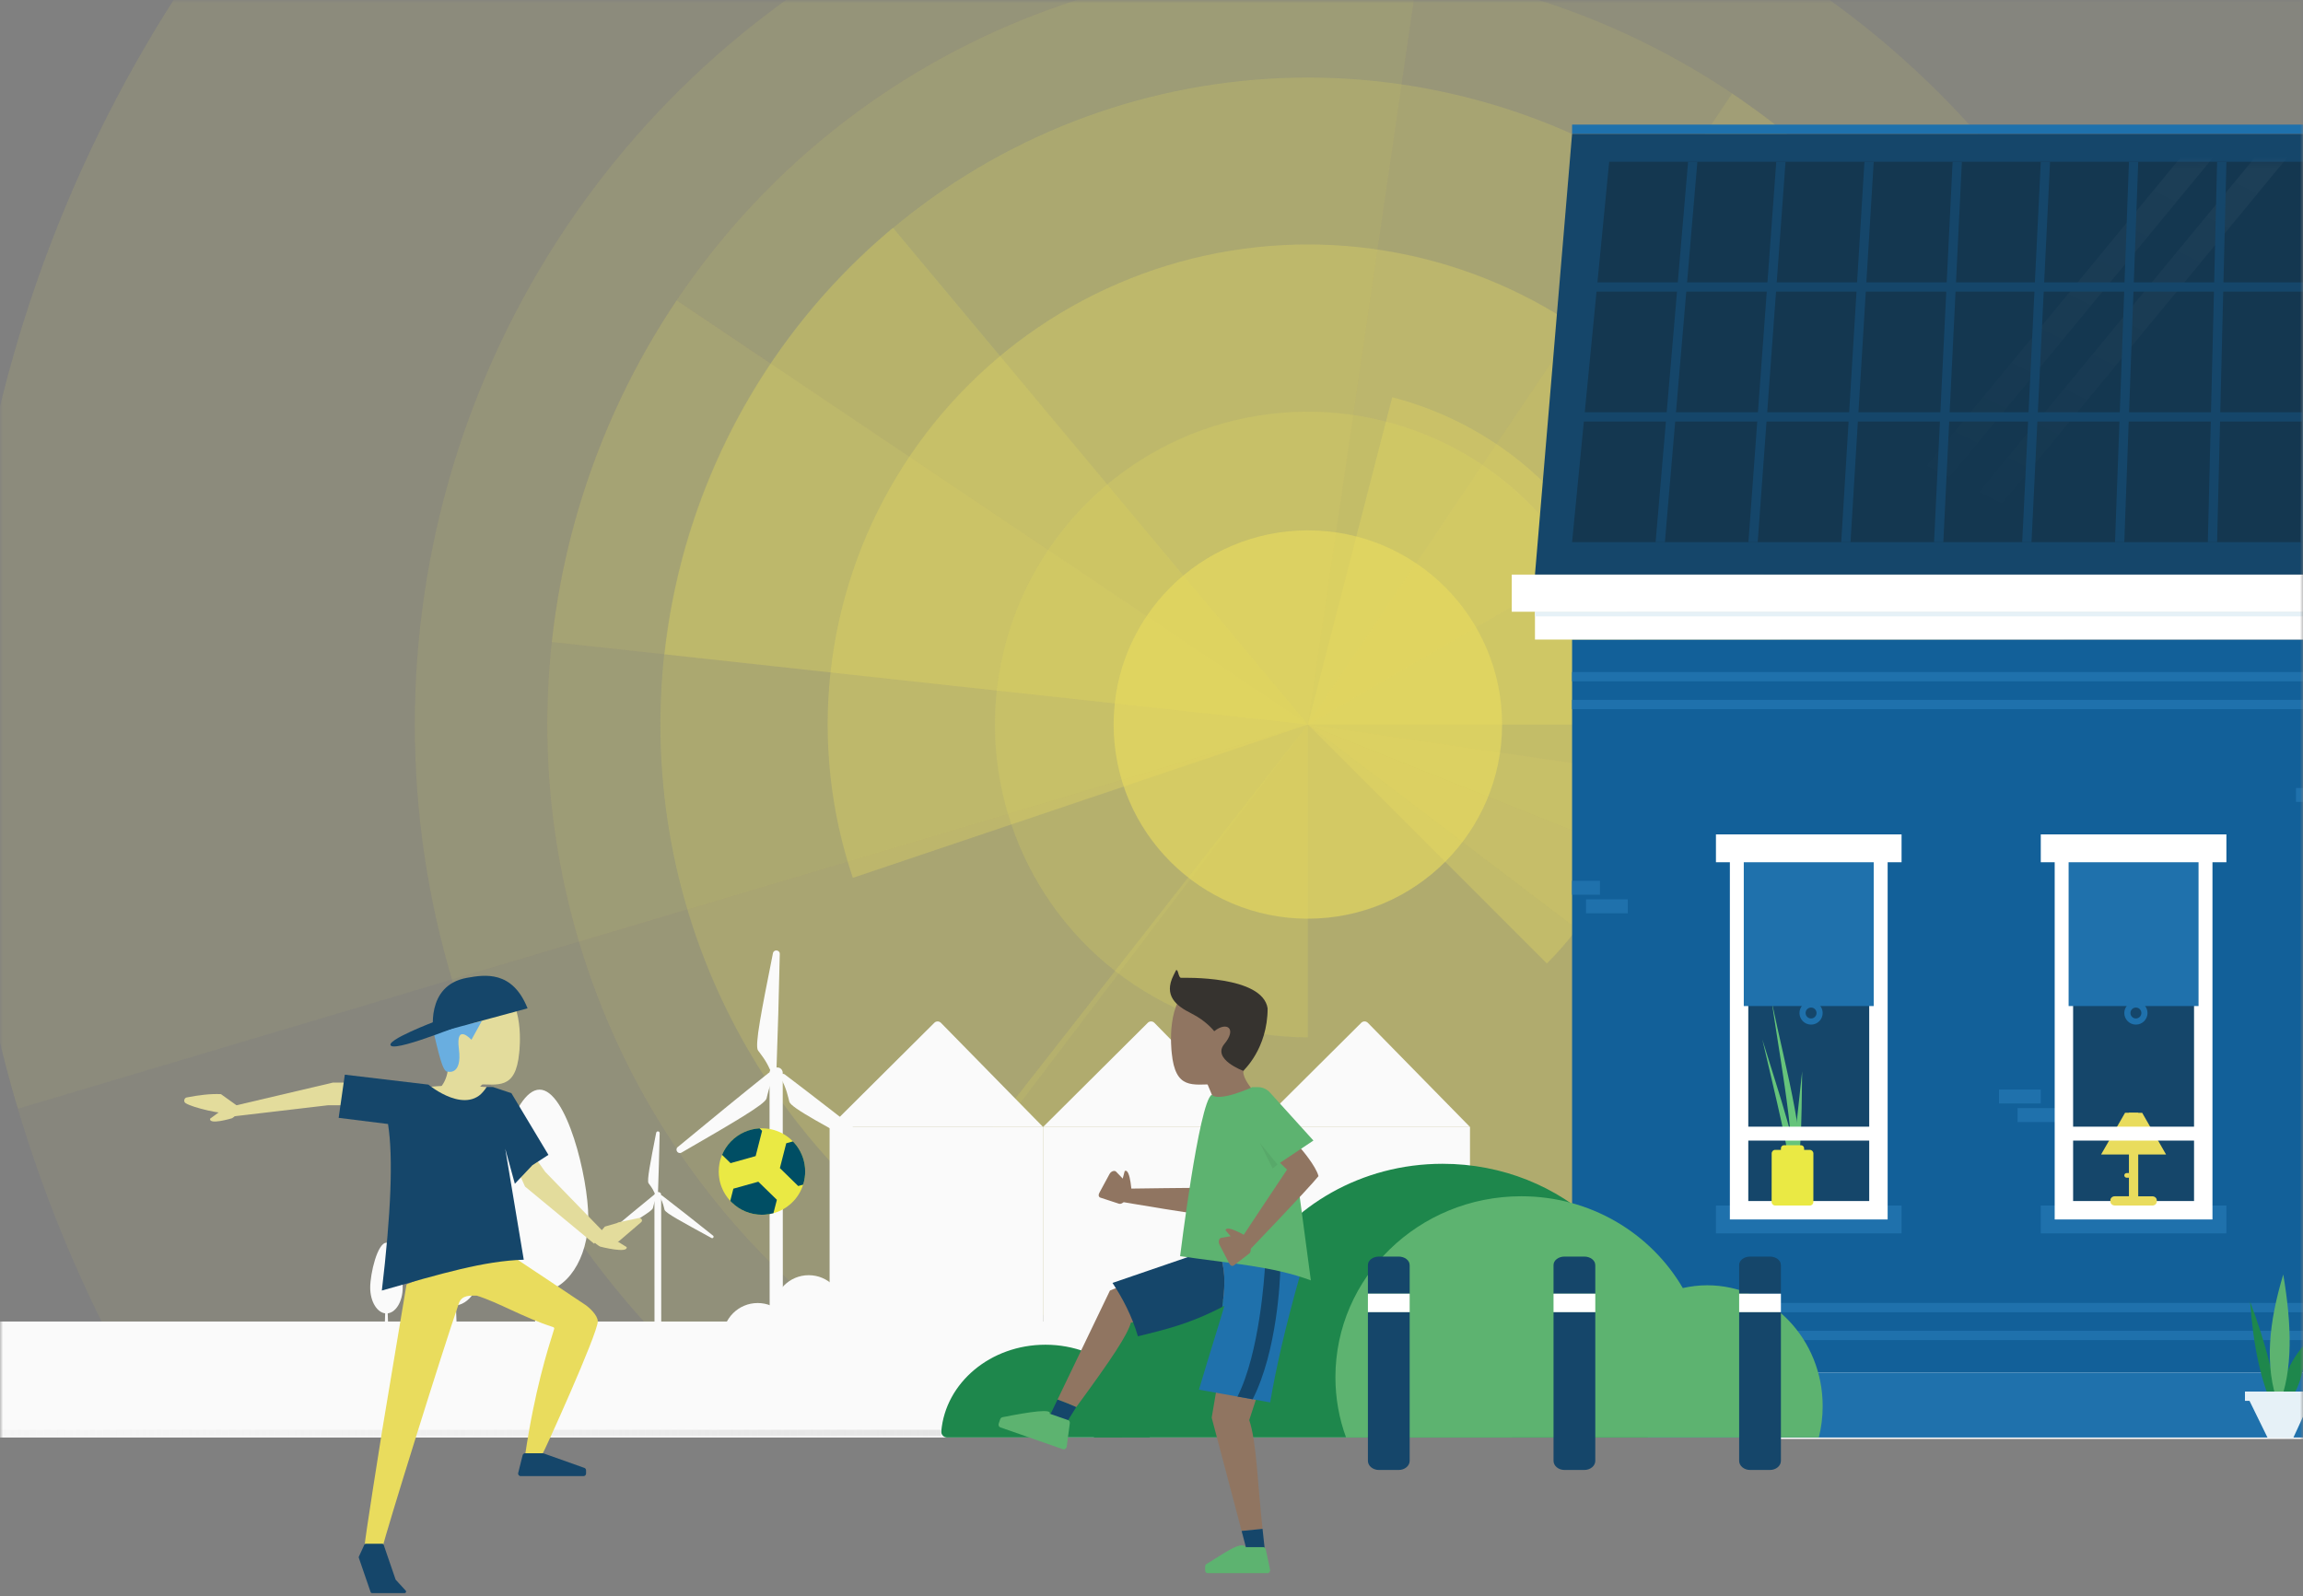 <svg width="375" height="260" viewBox="0 0 375 260" fill="none" xmlns="http://www.w3.org/2000/svg">
<rect x="0" y="0" width="375" height="260" fill="#808080" stroke="none"/>
<mask id="mask0" mask-type="alpha" maskUnits="userSpaceOnUse" x="0" y="0" width="375" height="260">
<rect width="375" height="260" fill="#C4C4C4"/>
</mask>
<g mask="url(#mask0)">
<path opacity="0.05" d="M74.006 -51.489C61.57 -41.294 50.25 -29.726 40.277 -16.967C18.738 10.59 4.107 42.901 -2.394 77.267C-8.895 111.633 -7.078 147.056 2.907 180.576L212.959 118.007L416.442 199.442C429.437 166.97 434.473 131.86 431.128 97.045C427.783 62.23 416.154 28.72 397.213 -0.683C384.811 -19.936 369.51 -37.062 351.913 -51.489H74.006Z" fill="#E9DC5D"/>
<path opacity="0.07" d="M75.87 -53C55.566 -36.723 38.216 -16.875 24.744 5.705C2.532 42.93 -8.141 85.906 -5.928 129.198C-4.377 159.536 3.454 189.074 16.913 215.999H409.006C419.368 195.269 426.433 172.913 429.824 149.733L212.959 118.007L237.977 -53H75.87Z" fill="#E9DC5D"/>
<path opacity="0.1" d="M327.507 70.927C318.195 48.272 302.375 28.886 282.046 15.222L212.959 118.007L110.175 48.92C96.51 69.249 89.182 93.173 89.115 117.668C89.047 142.162 96.245 166.126 109.798 186.529C120.91 203.259 135.885 216.978 153.378 226.578H272.541C282.664 221.023 292.015 214.049 300.291 205.818C317.658 188.546 329.514 166.511 334.358 142.5C339.203 118.49 336.818 93.582 327.507 70.927Z" fill="#E9DC5D"/>
<path opacity="0.1" d="M89.845 104.571C92.677 78.623 103.635 54.233 121.154 34.884C138.673 15.534 161.858 2.215 187.398 -3.172C212.939 -8.559 239.528 -5.739 263.37 4.885C287.212 15.51 307.087 33.396 320.158 55.99L212.959 118.007L89.845 104.571Z" fill="#E9DC5D"/>
<path opacity="0.1" d="M124.975 233.787C102.076 216.386 84.851 192.584 75.479 165.393C66.106 138.202 65.008 108.842 72.322 81.027C79.636 53.212 95.034 28.19 116.568 9.125C138.103 -9.939 164.807 -22.189 193.304 -26.077C221.801 -29.964 250.811 -25.314 276.665 -12.714C302.519 -0.114 324.057 19.869 338.553 44.71C353.05 69.55 359.856 98.131 358.109 126.839C356.362 155.547 346.141 183.092 328.74 205.991L212.959 118.007L124.975 233.787Z" fill="#E9DC5D"/>
<path opacity="0.2" d="M263.912 118.006C263.912 107.928 260.924 98.077 255.325 89.697C249.726 81.318 241.768 74.787 232.458 70.931C223.147 67.074 212.902 66.065 203.018 68.031C193.134 69.997 184.055 74.85 176.929 81.976C169.803 89.102 164.95 98.181 162.984 108.065C161.018 117.949 162.027 128.194 165.883 137.505C169.74 146.816 176.271 154.774 184.65 160.372C193.029 165.971 202.881 168.96 212.959 168.96V118.006H263.912Z" fill="#E9DC5D"/>
<path opacity="0.2" d="M318.38 118.006C318.38 135.742 313.905 153.192 305.37 168.739C296.835 184.287 284.514 197.429 269.55 206.951C254.586 216.472 237.462 222.063 219.762 223.208C202.063 224.353 184.361 221.013 168.295 213.499C152.229 205.985 138.319 194.538 127.852 180.22C117.385 165.901 110.699 149.173 108.415 131.585C106.13 113.996 108.32 96.116 114.782 79.598C121.244 63.081 131.768 48.461 145.382 37.092L212.958 118.006H318.38Z" fill="#E9DC5D"/>
<path opacity="0.2" d="M108.211 106.575C110.743 83.375 120.905 61.673 137.103 44.872C153.3 28.071 174.617 17.123 197.709 13.746C220.8 10.368 244.36 14.752 264.691 26.21C285.022 37.668 300.974 55.551 310.044 77.053C319.114 98.556 320.789 122.461 314.806 145.018C308.824 167.576 295.522 187.509 276.987 201.69C258.453 215.871 235.735 223.498 212.398 223.374C189.061 223.249 166.426 215.381 148.043 201.004L212.959 118.006L108.211 106.575Z" fill="#E9DC5D"/>
<path opacity="0.3" d="M291.147 118.006C291.147 106.668 288.681 95.465 283.92 85.175C279.159 74.884 272.216 65.752 263.575 58.413C254.933 51.072 244.798 45.7 233.873 42.667C222.947 39.634 211.493 39.014 200.304 40.849C189.116 42.684 178.46 46.931 169.076 53.294C159.691 59.658 151.804 67.986 145.959 77.702C140.114 87.418 136.453 98.289 135.228 109.561C134.004 120.833 135.245 132.236 138.867 142.981L212.959 118.006H291.147Z" fill="#E9DC5D"/>
<path opacity="0.3" d="M251.88 156.928C258.744 150.064 263.671 141.507 266.161 132.125C268.651 122.743 268.615 112.87 266.058 103.506C263.501 94.142 258.513 85.621 251.601 78.806C244.688 71.992 236.096 67.127 226.696 64.704L212.959 118.006L251.88 156.928Z" fill="#E9DC5D"/>
<path opacity="0.6" d="M244.585 118.006C244.585 135.473 230.425 149.632 212.959 149.632C195.492 149.632 181.332 135.473 181.332 118.006C181.332 100.539 195.492 86.379 212.959 86.379C230.425 86.379 244.585 100.539 244.585 118.006Z" fill="#E9DC5D"/>
<path d="M135.086 183.558H169.845V216.675C169.845 217.092 169.506 217.43 169.089 217.43H135.842C135.425 217.43 135.086 217.092 135.086 216.675V183.558Z" fill="#FAFAFA"/>
<path d="M153.212 166.592C152.918 166.293 152.437 166.29 152.14 166.586L135.086 183.558H169.845L153.212 166.592Z" fill="#FAFAFA"/>
<path d="M169.845 183.558H204.603V216.675C204.603 217.092 204.265 217.43 203.847 217.43H170.6C170.183 217.43 169.845 217.092 169.845 216.675V183.558Z" fill="#FAFAFA"/>
<path d="M187.97 166.592C187.677 166.293 187.195 166.29 186.898 166.586L169.845 183.558H204.603L187.97 166.592Z" fill="#FAFAFA"/>
<path d="M204.603 183.558L239.361 183.558V216.675C239.361 217.092 239.023 217.43 238.606 217.43H205.359C204.941 217.43 204.603 217.092 204.603 216.675V183.558Z" fill="#FAFAFA"/>
<path d="M222.729 166.592C222.435 166.293 221.954 166.29 221.656 166.586L204.603 183.558L239.361 183.558L222.729 166.592Z" fill="#FAFAFA"/>
<rect x="-112" y="215.244" width="432.968" height="18.89" fill="#FAFAFA"/>
<path d="M572.36 159.687H283.01V233.371C283.01 233.923 283.457 234.371 284.01 234.371H571.36C571.912 234.371 572.36 233.923 572.36 233.371V159.687Z" fill="#FAFAFA"/>
<path d="M572.36 157.658H283.01V159.687H572.36V157.658Z" fill="#FAFAFA"/>
<path d="M281.165 152.787C280.613 152.787 280.165 153.235 280.165 153.787V156.034H282.01C282.562 156.034 283.01 156.482 283.01 157.034V157.658H572.36V155.223H574.611C575.163 155.223 575.611 154.775 575.611 154.223V153.787C575.611 153.235 575.163 152.787 574.611 152.787H281.165Z" fill="#FAFAFA"/>
<path d="M572.36 155.223H280.977C280.528 155.223 280.165 155.586 280.165 156.034V156.034H571.548C571.996 156.034 572.36 155.671 572.36 155.223V155.223Z" fill="#FAFAFA"/>
<path d="M483.766 115.446C483.766 114.773 484.312 114.228 484.986 114.228H490.675C491.348 114.228 491.894 114.773 491.894 115.446V117.693C491.894 118.245 491.447 118.693 490.894 118.693H484.766C484.214 118.693 483.766 118.245 483.766 117.693V115.446Z" fill="#FAFAFA"/>
<path d="M500.022 115.446C500.022 114.773 500.568 114.228 501.241 114.228H506.931C507.604 114.228 508.15 114.773 508.15 115.446V117.693C508.15 118.245 507.702 118.693 507.15 118.693H501.022C500.47 118.693 500.022 118.245 500.022 117.693V115.446Z" fill="#FAFAFA"/>
<path d="M352.909 115.446C352.909 114.773 353.455 114.228 354.128 114.228H359.817C360.491 114.228 361.037 114.773 361.037 115.446V117.693C361.037 118.245 360.589 118.693 360.037 118.693H353.909C353.356 118.693 352.909 118.245 352.909 117.693V115.446Z" fill="#FAFAFA"/>
<path d="M336.653 115.446C336.653 114.773 337.199 114.228 337.872 114.228H343.562C344.235 114.228 344.781 114.773 344.781 115.446V117.693C344.781 118.245 344.333 118.693 343.781 118.693H337.653C337.101 118.693 336.653 118.245 336.653 117.693V115.446Z" fill="#FAFAFA"/>
<path d="M293.339 119.355C293.481 118.958 293.857 118.692 294.279 118.692L561.085 118.288C561.509 118.287 561.888 118.555 562.029 118.955L573.514 151.454C573.744 152.105 573.261 152.787 572.571 152.787H282.804C282.112 152.787 281.629 152.102 281.862 151.451L293.339 119.355Z" fill="#FAFAFA"/>
<path d="M95.794 198.377C95.794 204.997 92.243 210.365 87.861 210.365C83.478 210.365 79.927 204.997 79.927 198.377C79.927 191.756 83.478 177.473 87.861 177.473C92.243 177.473 95.794 191.754 95.794 198.377Z" fill="#FAFAFA"/>
<path d="M87.632 199.496L87.105 216.314C87.105 216.314 87.73 216.314 87.861 216.314H88.238C88.367 216.314 88.616 216.314 88.616 216.314L88.089 199.496C88.078 199.184 87.644 199.184 87.632 199.496Z" fill="#FAFAFA"/>
<path d="M78.415 205.89C78.415 209.625 76.386 212.653 73.882 212.653C71.377 212.653 69.348 209.625 69.348 205.89C69.348 202.155 71.377 194.096 73.882 194.096C76.386 194.096 78.415 202.154 78.415 205.89Z" fill="#FAFAFA"/>
<path d="M73.751 206.521L73.408 215.867C73.405 215.945 73.464 216.009 73.539 216.009H74.225C74.298 216.009 74.357 215.945 74.355 215.867L74.012 206.521C74.006 206.345 73.758 206.345 73.751 206.521Z" fill="#FAFAFA"/>
<path d="M72.717 209.696L73.53 212.036C73.541 212.068 73.578 212.086 73.61 212.073L73.789 212.003C73.822 211.99 73.837 211.954 73.823 211.922L72.831 209.652C72.8 209.581 72.691 209.622 72.717 209.696Z" fill="#FAFAFA"/>
<path d="M74.916 208.285L74.103 210.625C74.092 210.658 74.055 210.675 74.023 210.662L73.844 210.592C73.812 210.579 73.796 210.544 73.811 210.511L74.802 208.241C74.833 208.17 74.941 208.212 74.916 208.285Z" fill="#FAFAFA"/>
<path d="M65.57 209.728C65.57 212.046 64.386 213.926 62.925 213.926C61.464 213.926 60.281 212.046 60.281 209.728C60.281 207.41 61.464 202.408 62.925 202.408C64.386 202.408 65.57 207.409 65.57 209.728Z" fill="#FAFAFA"/>
<path d="M62.849 210.12L62.649 215.921C62.647 215.969 62.681 216.009 62.725 216.009H63.125C63.168 216.009 63.203 215.969 63.201 215.921L63.001 210.12C62.998 210.011 62.853 210.011 62.849 210.12Z" fill="#FAFAFA"/>
<path d="M62.246 212.091L62.72 213.543C62.727 213.563 62.748 213.574 62.767 213.566L62.871 213.523C62.89 213.515 62.899 213.492 62.891 213.472L62.312 212.063C62.294 212.019 62.231 212.045 62.246 212.091Z" fill="#FAFAFA"/>
<path d="M63.529 211.215L63.054 212.667C63.048 212.687 63.026 212.698 63.008 212.69L62.904 212.647C62.884 212.639 62.876 212.617 62.884 212.597L63.462 211.188C63.48 211.144 63.543 211.169 63.529 211.215Z" fill="#FAFAFA"/>
<circle cx="131.686" cy="213.365" r="5.667" fill="#FAFAFA"/>
<circle cx="123.374" cy="217.898" r="5.667" fill="#FAFAFA"/>
<path d="M125.154 174.757C125.61 174.392 126.244 174.906 125.985 175.43C125.226 176.955 125.013 178.177 124.816 178.918C124.563 179.87 119.375 182.866 110.984 187.724C110.401 188.062 109.837 187.259 110.355 186.829C114.855 183.095 121.522 177.653 125.154 174.757Z" fill="#FAFAFA"/>
<path d="M126.608 216.009H126.187C125.712 216.009 125.324 215.62 125.324 215.144L125.305 174.73C125.305 174.254 125.693 173.865 126.168 173.865H126.589C127.064 173.865 127.452 174.254 127.452 174.73L127.471 215.144C127.471 215.62 127.083 216.009 126.608 216.009Z" fill="#FAFAFA"/>
<path d="M126.441 173.989C126.416 174.581 125.61 174.735 125.369 174.194C124.69 172.653 123.877 171.712 123.43 171.09C122.858 170.298 124.01 164.555 125.858 155.26C125.993 154.586 126.986 154.689 126.972 155.376C126.856 161.07 126.619 169.463 126.441 173.989Z" fill="#FAFAFA"/>
<path d="M127.787 174.998C127.401 174.708 126.891 175.152 127.129 175.573C128.081 177.269 128.313 178.648 128.529 179.453C128.793 180.435 134.437 183.425 143.486 188.298C143.967 188.557 144.409 187.892 143.98 187.554C139.367 183.901 131.564 177.845 127.787 174.998Z" fill="#FAFAFA"/>
<path d="M106.485 194.619C106.718 194.43 107.042 194.696 106.91 194.968C106.522 195.759 106.413 196.393 106.312 196.777C106.183 197.27 103.531 198.824 99.243 201.343C98.945 201.518 98.656 201.102 98.921 200.879C101.221 198.943 104.629 196.121 106.485 194.619Z" fill="#FAFAFA"/>
<path d="M107.228 216.009H107.013C106.77 216.009 106.572 215.807 106.572 215.561L106.562 194.605C106.562 194.358 106.761 194.156 107.003 194.156H107.218C107.461 194.156 107.66 194.358 107.66 194.605L107.669 215.561C107.669 215.807 107.471 216.009 107.228 216.009Z" fill="#FAFAFA"/>
<path d="M107.143 194.221C107.13 194.528 106.718 194.608 106.595 194.327C106.248 193.528 105.833 193.04 105.604 192.718C105.311 192.307 105.9 189.329 106.845 184.509C106.914 184.16 107.421 184.214 107.414 184.57C107.355 187.522 107.234 191.874 107.143 194.221Z" fill="#FAFAFA"/>
<path d="M107.831 194.744C107.634 194.594 107.373 194.824 107.494 195.042C107.981 195.922 108.1 196.637 108.21 197.054C108.345 197.563 111.23 199.114 115.855 201.64C116.1 201.775 116.327 201.43 116.107 201.255C113.749 199.361 109.761 196.22 107.831 194.744Z" fill="#FAFAFA"/>
<rect x="255.985" y="104.168" width="361.184" height="119.387" fill="#126099"/>
<rect x="373.861" y="128.348" width="6.801" height="2.267" fill="#1F71AC"/>
<rect x="328.524" y="180.485" width="6.801" height="2.267" fill="#1F71AC"/>
<rect x="325.501" y="177.463" width="6.801" height="2.267" fill="#1F71AC"/>
<rect x="255.985" y="143.46" width="4.534" height="2.267" fill="#1F71AC"/>
<rect x="258.252" y="146.483" width="6.801" height="2.267" fill="#1F71AC"/>
<rect x="255.985" y="20.295" width="361.184" height="1.511" fill="#1F71AC"/>
<path d="M255.985 21.806H617.169L623.214 93.59H249.94L255.985 21.806Z" fill="#15466A"/>
<path d="M262.029 26.34H389.728V88.3H255.984L262.029 26.34Z" fill="#143750"/>
<mask id="mask1" mask-type="alpha" maskUnits="userSpaceOnUse" x="255" y="26" width="135" height="63">
<path d="M262.029 26.34H389.728V88.3H255.984L262.029 26.34Z" fill="#143750"/>
</mask>
<g mask="url(#mask1)">
<g opacity="0.2">
<path d="M403.33 -18.241H408.619L295.277 119.281H289.988L403.33 -18.241Z" fill="url(#paint0_linear)" fill-opacity="0.2"/>
<path d="M391.24 -18.241H396.529L283.187 119.281H277.898L391.24 -18.241Z" fill="url(#paint1_linear)" fill-opacity="0.2"/>
</g>
</g>
<path d="M375.372 26.34H376.883L376.128 88.3H374.616L375.372 26.34Z" fill="#15466A"/>
<path d="M361.015 26.34H362.527L361.015 88.3H359.504L361.015 26.34Z" fill="#15466A"/>
<path d="M332.302 26.34H333.813L330.791 88.3H329.279L332.302 26.34Z" fill="#15466A"/>
<path d="M317.945 26.34H319.456L316.434 88.3H314.923L317.945 26.34Z" fill="#15466A"/>
<path d="M303.589 26.34H305.1L301.322 88.3H299.811L303.589 26.34Z" fill="#15466A"/>
<path d="M289.232 26.34H290.743L286.209 88.3H284.698L289.232 26.34Z" fill="#15466A"/>
<path d="M274.875 26.34H276.386L271.097 88.3H269.586L274.875 26.34Z" fill="#15466A"/>
<path d="M346.658 26.34H348.17L345.903 88.3H344.392L346.658 26.34Z" fill="#15466A"/>
<rect x="255.229" y="45.986" width="133.744" height="1.511" fill="#15466A"/>
<rect x="255.985" y="67.143" width="133.744" height="1.511" fill="#15466A"/>
<path d="M626.992 223.555H246.162V234.134H626.992V223.555Z" fill="#1F71AC"/>
<path d="M384.44 109.457H255.985V110.969H384.44V109.457Z" fill="#1F71AC"/>
<path d="M384.44 113.991H255.985V115.502H384.44V113.991Z" fill="#1F71AC"/>
<path d="M384.44 212.221H255.985V213.733H384.44V212.221Z" fill="#1F71AC"/>
<path d="M384.44 216.755H255.985V218.266H384.44V216.755Z" fill="#1F71AC"/>
<path d="M246.162 93.59H384.44V99.635H246.162V93.59Z" fill="white"/>
<rect x="249.94" y="99.634" width="134.5" height="4.534" fill="white"/>
<rect x="249.94" y="99.634" width="134.5" height="0.756" fill="#E6F1F7"/>
<rect x="279.409" y="196.353" width="30.225" height="4.534" fill="#1F71AC"/>
<rect x="283.176" y="139.671" width="22.691" height="57.449" fill="#15466A" stroke="white" stroke-width="3"/>
<circle cx="294.899" cy="164.995" r="1.389" stroke="#1F71AC"/>
<path d="M291.494 191.609C291.694 188.818 289.021 178.227 286.965 169.312C289.663 178.134 293.264 188.395 292.497 191.647L291.494 191.609Z" fill="#66C47B"/>
<path d="M291.077 192.675C293.033 189.578 290.304 175.392 288.485 163.106C290.902 174.676 294.74 188.314 292.535 192.637L291.077 192.675Z" fill="#66C47B"/>
<path d="M290.728 194.17C291.806 191.024 292.566 182.569 293.444 174.508C293.32 182.42 293.444 191.018 291.488 193.933L290.728 194.17Z" fill="#66C47B"/>
<path d="M294.713 196.353L289.034 196.347C288.726 196.347 288.476 196.08 288.476 195.752L288.482 187.881C288.482 187.553 288.732 187.286 289.039 187.286L294.719 187.292C295.026 187.292 295.277 187.559 295.277 187.887L295.271 195.759C295.277 196.086 295.026 196.353 294.713 196.353Z" fill="#EAE944"/>
<path d="M293.267 189.553H290.486C290.213 189.553 289.987 189.327 289.987 189.054V187.03C289.987 186.756 290.213 186.53 290.486 186.53H293.267C293.54 186.53 293.765 186.756 293.765 187.03V189.054C293.772 189.327 293.547 189.553 293.267 189.553Z" fill="#EAE944"/>
<rect x="283.942" y="183.508" width="21.157" height="2.267" fill="white"/>
<rect x="279.409" y="135.904" width="30.225" height="4.534" fill="white"/>
<rect x="283.942" y="140.438" width="21.157" height="23.424" fill="#1F71AC"/>
<rect x="332.302" y="196.353" width="30.225" height="4.534" fill="#1F71AC"/>
<rect x="336.068" y="139.671" width="22.691" height="57.449" fill="#15466A" stroke="white" stroke-width="3"/>
<circle cx="347.792" cy="164.995" r="1.389" stroke="#1F71AC"/>
<path d="M346.026 181.241L342.125 188.035L352.703 188.042L348.814 181.248L346.026 181.241Z" fill="#E9DC5D"/>
<path d="M348.169 181.241H346.658V196.353H348.169V181.241Z" fill="#E9DC5D"/>
<path d="M350.47 196.353L344.358 196.346C343.958 196.346 343.636 196.054 343.636 195.692V195.497C343.636 195.134 343.958 194.842 344.358 194.842L350.47 194.849C350.869 194.849 351.192 195.141 351.192 195.504V195.699C351.184 196.061 350.862 196.353 350.47 196.353Z" fill="#E9DC5D"/>
<path d="M345.903 191.441C345.903 191.233 346.072 191.064 346.28 191.064H346.658V191.819H346.28C346.072 191.819 345.903 191.65 345.903 191.441V191.441Z" fill="#E9DC5D"/>
<rect x="336.835" y="183.508" width="21.157" height="2.267" fill="white"/>
<rect x="332.302" y="135.904" width="30.225" height="4.534" fill="white"/>
<rect x="336.835" y="140.438" width="21.157" height="23.424" fill="#1F71AC"/>
<path d="M370.73 230.461C368.055 225.363 366.898 218.947 366.381 211.98C368.893 218.74 370.669 225.083 370.73 230.461Z" fill="#1E874C"/>
<path d="M371.872 229.115C371.085 225.211 372.759 221.836 375.47 218.686C375.272 223.144 374.375 226.918 371.872 229.115Z" fill="#1E874C"/>
<path d="M371.049 228.945C368.61 222.478 369.497 215.2 371.785 207.584C373.163 215.756 373.418 223.193 371.049 228.945Z" fill="#5DB370"/>
<path d="M365.549 226.651L369.248 234.201L373.41 234.207L376.883 226.657L365.549 226.651Z" fill="#E6F1F7"/>
<path d="M376.883 226.651H365.549V228.162H376.883V226.651Z" fill="#E6F1F7"/>
<path d="M199.449 206.003C201.042 206.003 202.585 206.193 204.085 206.514C210.177 196.395 221.671 189.553 234.899 189.553C254.478 189.553 270.342 204.522 270.342 222.987C270.342 226.899 269.632 230.644 268.311 234.134H220.77H201.486H178.142C177.66 232.279 177.401 230.347 177.401 228.338C177.395 215.996 187.265 206.003 199.449 206.003Z" fill="#1E874C"/>
<path d="M187.224 234.112L154.236 234.134C153.678 234.134 153.224 233.676 153.272 233.12C153.955 225.228 161.278 219.022 170.226 219.022C179.541 219.022 187.097 225.755 187.224 234.112Z" fill="#1E874C"/>
<path d="M277.967 209.341C276.611 209.341 275.292 209.508 274.014 209.794C268.814 200.872 259.002 194.842 247.708 194.842C230.992 194.842 217.448 208.035 217.448 224.311C217.448 227.758 218.054 231.057 219.182 234.134H259.769H276.228H296.158C296.572 232.5 296.788 230.794 296.788 229.029C296.794 218.15 288.367 209.341 277.967 209.341Z" fill="#5DB370"/>
<path d="M289.98 206.037C289.98 205.279 289.179 204.665 288.189 204.665H284.978C283.988 204.665 283.187 205.279 283.187 206.037V210.71H289.988V206.037H289.98Z" fill="#15466A"/>
<path d="M289.988 210.71H283.187V213.732H289.988V210.71Z" fill="white"/>
<path d="M283.187 213.733V237.932C283.187 238.757 283.989 239.423 284.98 239.423H288.195C289.186 239.423 289.988 238.757 289.988 237.932V213.733H283.187Z" fill="#15466A"/>
<path d="M259.756 206.037C259.756 205.279 258.955 204.665 257.965 204.665H254.753C253.764 204.665 252.963 205.279 252.963 206.037V210.71H259.763V206.037H259.756Z" fill="#15466A"/>
<path d="M259.763 210.71H252.963V213.732H259.763V210.71Z" fill="white"/>
<path d="M252.963 213.733V237.932C252.963 238.757 253.764 239.423 254.755 239.423H257.97C258.961 239.423 259.763 238.757 259.763 237.932V213.733H252.963Z" fill="#15466A"/>
<path d="M229.531 206.037C229.531 205.279 228.73 204.665 227.74 204.665H224.529C223.539 204.665 222.738 205.279 222.738 206.037V210.71H229.539V206.037H229.531Z" fill="#15466A"/>
<path d="M229.538 210.71H222.738V213.732H229.538V210.71Z" fill="white"/>
<path d="M222.738 213.732V237.932C222.738 238.757 223.54 239.423 224.531 239.423H227.746C228.736 239.423 229.538 238.757 229.538 237.932V213.732H222.738Z" fill="#15466A"/>
<path d="M153.221 232.879L-112 232.879V233.879L153.221 233.879V232.879Z" fill="url(#paint2_linear)"/>
<path d="M170.383 231.731L172.868 232.972L175.255 229.17C174.257 228.723 173.238 228.318 172.203 227.945L170.383 231.731Z" fill="#15466A"/>
<path d="M203.414 231.295L211.793 205.643L196.886 203.573L180.735 210.198L172.203 227.945C173.238 228.318 174.256 228.725 175.255 229.17C181.144 221.161 183.573 217.432 184.146 215.427L200.612 211.44L197.3 230.902L202.175 249.352C203.311 249.224 204.446 249.113 205.582 249.012C204.767 241.655 204.623 234.861 203.414 231.295Z" fill="#907561"/>
<path d="M202.173 249.354L203.097 252.849H205.997C205.859 251.562 205.722 250.28 205.58 249.014C204.444 249.113 203.309 249.226 202.173 249.354Z" fill="#15466A"/>
<path d="M198.827 204.847L195.643 203.987L181.15 208.957C182.83 211.505 184.297 214.303 185.291 217.653C189.871 216.513 193.704 215.634 199.039 212.855C199.383 210.095 199.642 207.593 198.827 204.847Z" fill="#15466A"/>
<path d="M69.34 177.07C74.494 176.587 76.692 176.879 79.278 177.07L75.552 181.626L68.511 178.726L69.34 177.07Z" fill="#E3DC9C"/>
<path d="M206.11 252.354L206.802 255.644C206.864 255.942 206.676 256.23 206.417 256.23H196.632C196.413 256.23 196.236 256.02 196.236 255.759V255.152C196.236 254.952 196.342 254.774 196.5 254.707C199.01 253.231 202.151 250.818 202.854 252.022C202.896 252.005 202.942 251.994 202.987 251.994H205.727C205.907 251.996 206.066 252.144 206.11 252.354Z" fill="#5DB370"/>
<path d="M183.467 194.751C183.633 194.804 184.355 194.986 184.307 194.818C184.307 194.818 184.114 190.174 183.138 190.738L182.191 194.285C182.16 194.397 182.225 194.516 182.336 194.55L183.467 194.751Z" fill="#907561"/>
<path d="M183.736 192.919L181.782 190.887C181.541 190.557 180.926 190.734 180.67 191.21L178.993 194.313C178.816 194.644 178.898 194.974 179.182 195.068L182.191 196.053C182.553 196.172 183.05 195.851 183.17 195.419L183.625 193.794C183.671 193.624 183.818 193.034 183.736 192.919Z" fill="#907561"/>
<path d="M201.042 193.427C201.042 193.427 200.089 197.006 198.953 198.28C196.309 198.076 182.16 195.681 182.16 195.681L183.749 193.599C183.749 193.599 195.223 193.444 196.951 193.452C197.515 191.748 198.638 188.981 198.638 188.981L201.98 190.213L201.042 193.427Z" fill="#907561"/>
<path d="M72.905 174.408C72.723 175.672 72.19 176.673 71.411 177.483L74.723 180.795L78.864 176.239L72.905 174.408Z" fill="#E3DC9C"/>
<path d="M66.321 209.142C66.243 209.173 66.185 209.243 66.172 209.327L62.176 233.303C62.176 233.303 59.252 251.608 59.401 251.608L62.3 252.022C62.715 249.952 72.087 219.847 74.723 212.269C75.204 210.886 76.618 211.027 77.622 211.027C81.217 212.146 85.215 214.593 90.081 216.155C90.207 216.195 90.276 216.322 90.236 216.448C89.136 219.958 87.05 226.519 85.49 237.115C85.469 237.262 88.389 236.701 88.389 236.701C88.494 236.701 97.337 217.219 97.337 215.221C97.337 214.217 95.918 212.935 95.317 212.534L81.37 203.237C81.303 203.193 81.221 203.183 81.146 203.214L66.321 209.142Z" fill="#E9DC5D"/>
<path d="M86.338 187.422L88.788 190.877L98.294 200.67L96.741 202.572L85.492 193.261L84.443 190.933L86.338 187.422Z" fill="#E3DC9C"/>
<path d="M58.158 180.015H53.446L37.742 181.862C37.335 181.902 37.887 181.387 37.742 180.94C37.541 180.323 37.978 180.157 38.527 180.017L54.231 176.325H58.156V180.015H58.158Z" fill="#E3DC9C"/>
<path d="M96.634 202.106C96.535 202.251 97.618 203.055 97.794 203.059C97.794 203.059 102.296 204.216 102.036 203.118L98.913 201.185C98.814 201.124 98.682 201.151 98.617 201.248L96.634 202.106Z" fill="#E3DC9C"/>
<path d="M59.336 251.579L58.434 253.544C58.41 253.6 58.406 253.665 58.425 253.722L60.348 259.314C60.381 259.412 60.472 259.477 60.576 259.477H65.887C66.095 259.477 66.204 259.228 66.063 259.076L64.455 257.322C64.432 257.297 64.415 257.269 64.405 257.238L62.47 251.6C62.438 251.503 62.346 251.438 62.243 251.438H59.554C59.46 251.438 59.376 251.493 59.336 251.579Z" fill="#15466A"/>
<path d="M96.621 201.961L98.493 199.781L100.496 199.197C100.556 199.145 100.63 199.109 100.712 199.092L103.961 198.399C104.416 198.301 104.731 198.781 104.398 199.065L100.813 202.133C100.756 202.182 100.685 202.217 100.607 202.234L98.025 202.572C97.572 202.677 96.287 202.247 96.621 201.961Z" fill="#E3DC9C"/>
<path d="M38.691 181.221C38.773 181.362 37.875 182.147 37.73 182.149C37.73 182.149 33.998 183.278 34.212 182.206L36.8 180.321C36.882 180.26 36.991 180.289 37.046 180.382L38.691 181.221Z" fill="#E3DC9C"/>
<path d="M38.483 180.004L35.977 178.209C34.261 178.125 32.374 178.369 30.419 178.745C29.962 178.81 29.84 179.488 30.249 179.689C31.332 180.399 36.336 181.58 37.396 181.265C37.856 181.207 38.895 180.206 38.483 180.004Z" fill="#E3DC9C"/>
<path d="M85.102 237.014L84.378 239.909C84.313 240.171 84.51 240.425 84.781 240.425H95.015C95.244 240.425 95.429 240.24 95.429 240.011V239.476C95.429 239.3 95.318 239.143 95.152 239.084L88.507 236.722C88.463 236.706 88.416 236.697 88.368 236.697H85.503C85.314 236.701 85.148 236.83 85.102 237.014Z" fill="#15466A"/>
<path d="M62.176 210.198C63.639 197.851 64.059 188.559 63.181 183.075L55.144 182.071L56.148 175.038L69.753 176.656C69.753 176.656 76.239 182.071 79.253 177.047H80.258L83.272 178.052L89.3 188.098L86.687 189.787L83.834 192.806L82.267 187.094L85.283 205.175C78.732 205.387 71.995 207.406 62.176 210.198Z" fill="#15466A"/>
<path d="M71.885 168.214C71.25 173.117 72.841 176.601 77.481 176.601C81.156 176.601 83.956 177.561 84.542 171.488C84.586 171.062 85.57 162.732 81.029 160.559C80.756 160.427 80.294 160.213 79.641 160.152C76.3 159.843 72.427 164.02 71.885 168.214Z" fill="#E3DC9C"/>
<path d="M78.451 166.304L76.765 169.356C76.765 169.356 74.161 166.499 74.723 170.859C75.284 175.22 72.922 174.54 72.922 174.54C72.062 174.794 71.314 170.983 70.582 168.048L78.451 166.304Z" fill="#69AEE0"/>
<path d="M76.948 166.21C76.948 166.21 64.94 171.18 63.697 170.351C62.455 169.522 70.997 166.304 70.997 166.304L76.948 166.21Z" fill="#15466A"/>
<path d="M85.904 164.234L70.603 168.374C70.603 168.374 69.123 160.507 76.033 159.264C78.929 158.744 83.436 158.023 85.904 164.234Z" fill="#15466A"/>
<path d="M202.431 174.408C202.45 175.078 202.664 175.894 203.924 177.483L198.54 181.209L196.47 176.239L202.431 174.408Z" fill="#907561"/>
<path d="M203.451 168.214C204.085 173.117 202.494 176.601 197.855 176.601C194.18 176.601 191.38 177.561 190.793 171.488C190.749 171.062 189.766 162.732 194.306 160.559C194.579 160.427 195.041 160.213 195.694 160.152C199.037 159.843 202.908 164.02 203.451 168.214Z" fill="#907561"/>
<path d="M174.198 231.82L173.702 235.563C173.658 235.903 173.352 236.139 173.083 236.046L162.867 232.479C162.639 232.399 162.53 232.11 162.628 231.835L162.852 231.192C162.926 230.981 163.102 230.83 163.293 230.816C167.84 229.924 171.342 229.404 170.92 230.286C170.972 230.282 171.021 230.289 171.07 230.306L173.931 231.304C174.118 231.367 174.23 231.581 174.198 231.82Z" fill="#5DB370"/>
<path d="M211.794 207.299C209.188 216.467 207.735 223.056 206.824 228.417L203.974 227.907L201.503 227.468L195.228 226.345C196.756 221.127 198.54 215.579 199.369 212.679C199.256 212.737 199.149 212.792 199.039 212.849C199.383 210.091 199.644 207.591 198.827 204.845L205.982 206.199L208.474 206.671L211.794 207.299Z" fill="#1F71AC"/>
<path d="M208.476 206.674C208.447 208.414 207.958 220.054 203.974 227.909L201.502 227.47C205.097 220.327 205.888 207.851 205.983 206.203L208.476 206.674Z" fill="#15466A"/>
<path d="M203.924 177.07C203.924 177.07 198.54 179.555 197.298 178.312C195.228 179.555 192.159 204.602 192.159 204.602C200.612 205.834 207.194 206.226 213.449 208.542L210.137 183.696L203.924 177.07Z" fill="#5DB370"/>
<path d="M203.063 202.383C203.2 202.274 203.756 201.779 203.59 201.726C203.59 201.726 199.642 199.273 199.56 200.398L201.961 203.177C202.037 203.265 202.171 203.279 202.262 203.206L203.063 202.383Z" fill="#907561"/>
<path d="M201.699 201.13L198.92 201.602C198.511 201.613 198.313 202.224 198.561 202.702L200.185 205.834C200.357 206.166 200.677 206.285 200.914 206.101L203.42 204.169C203.722 203.936 203.735 203.344 203.447 203.002L202.358 201.712C202.245 201.581 201.841 201.126 201.699 201.13Z" fill="#907561"/>
<path d="M211.853 187.107C211.853 187.107 214.277 189.907 214.691 191.565C213.035 193.635 203.096 203.987 203.096 203.987L202.267 201.502C202.267 201.502 208.591 191.93 209.57 190.505C208.201 189.132 207.645 188.771 207.819 188.559L209.719 184.525L211.853 187.107Z" fill="#907561"/>
<path d="M206.776 177.932L213.864 185.766L207.653 189.907L204.753 184.937L203.924 177.07H204.832C205.573 177.07 206.279 177.384 206.776 177.932Z" fill="#5DB370"/>
<path d="M205.168 186.181L207.238 190.321L208.016 189.664L205.168 186.181Z" fill="#58A96A"/>
<path d="M191.087 158.85C189.431 162.161 191.502 163.819 193.987 165.061C196.471 166.302 197.713 167.96 197.713 167.96C199.783 166.304 201.439 167.545 199.369 170.03C197.299 172.515 202.431 174.408 202.431 174.408C202.431 174.408 206.409 170.859 206.409 164.234C205.58 158.85 192.743 159.264 192.329 159.264C191.845 159.264 191.888 157.803 191.5 158.023C191.087 158.85 191.087 158.85 191.087 158.85Z" fill="#36332F"/>
<path d="M131.108 190.813C131.108 191.157 131.084 191.493 131.034 191.82V191.824C130.98 192.21 130.893 192.586 130.778 192.947C130.6 193.522 130.348 194.06 130.029 194.563C129.405 195.56 128.537 196.381 127.508 196.96H127.504C127.019 197.233 126.494 197.452 125.944 197.598C125.501 197.726 125.04 197.8 124.569 197.834C124.402 197.852 124.238 197.855 124.072 197.855C122.172 197.855 120.453 197.107 119.186 195.877C119.091 195.785 118.999 195.695 118.913 195.6C118.317 194.962 117.836 194.207 117.513 193.38V193.377C117.314 192.867 117.169 192.328 117.099 191.767C117.053 191.455 117.032 191.142 117.032 190.817C117.032 190.03 117.16 189.276 117.4 188.569C117.454 188.413 117.513 188.254 117.578 188.101C118.273 186.432 119.599 185.088 121.255 184.366C122.003 184.035 122.821 183.836 123.682 183.785C123.81 183.781 123.938 183.777 124.072 183.777C124.278 183.777 124.483 183.785 124.681 183.806C125.291 183.856 125.879 183.984 126.433 184.182C127.456 184.547 128.371 185.143 129.116 185.909C129.328 186.128 129.527 186.36 129.712 186.604L129.726 186.621C130.595 187.792 131.108 189.242 131.108 190.813Z" fill="#EAE944"/>
<path d="M124.093 184.188L123.042 188.3L118.959 189.448L117.576 188.098C118.271 186.428 119.597 185.084 121.253 184.362C122.001 184.031 122.819 183.833 123.68 183.781L124.093 184.188Z" fill="#004E64"/>
<path d="M126.5 195.418L125.94 197.596C125.497 197.724 125.036 197.798 124.565 197.833C124.399 197.85 124.234 197.854 124.068 197.854C122.168 197.854 120.449 197.105 119.182 195.875C119.087 195.783 118.995 195.693 118.909 195.598L119.415 193.606L123.478 192.471L126.5 195.418Z" fill="#004E64"/>
<path d="M131.108 190.814C131.108 191.157 131.084 191.493 131.034 191.82V191.824C130.98 192.21 130.893 192.586 130.778 192.947L129.974 193.174L126.989 190.254L128.024 186.213L129.112 185.907C129.324 186.127 129.523 186.358 129.708 186.602L129.722 186.619C130.595 187.792 131.108 189.242 131.108 190.814Z" fill="#004E64"/>
</g>
<defs>
<linearGradient id="paint0_linear" x1="366.683" y1="25.584" x2="334.569" y2="90.189" gradientUnits="userSpaceOnUse">
<stop stop-color="white"/>
<stop offset="1" stop-color="white" stop-opacity="0"/>
</linearGradient>
<linearGradient id="paint1_linear" x1="366.683" y1="25.584" x2="334.569" y2="90.189" gradientUnits="userSpaceOnUse">
<stop stop-color="white"/>
<stop offset="1" stop-color="white" stop-opacity="0"/>
</linearGradient>
<linearGradient id="paint2_linear" x1="-116.144" y1="233.122" x2="158.401" y2="233.122" gradientUnits="userSpaceOnUse">
<stop stop-color="#FAFAFA" stop-opacity="0"/>
<stop offset="1" stop-color="#E3E3E3"/>
</linearGradient>
</defs>
</svg>
